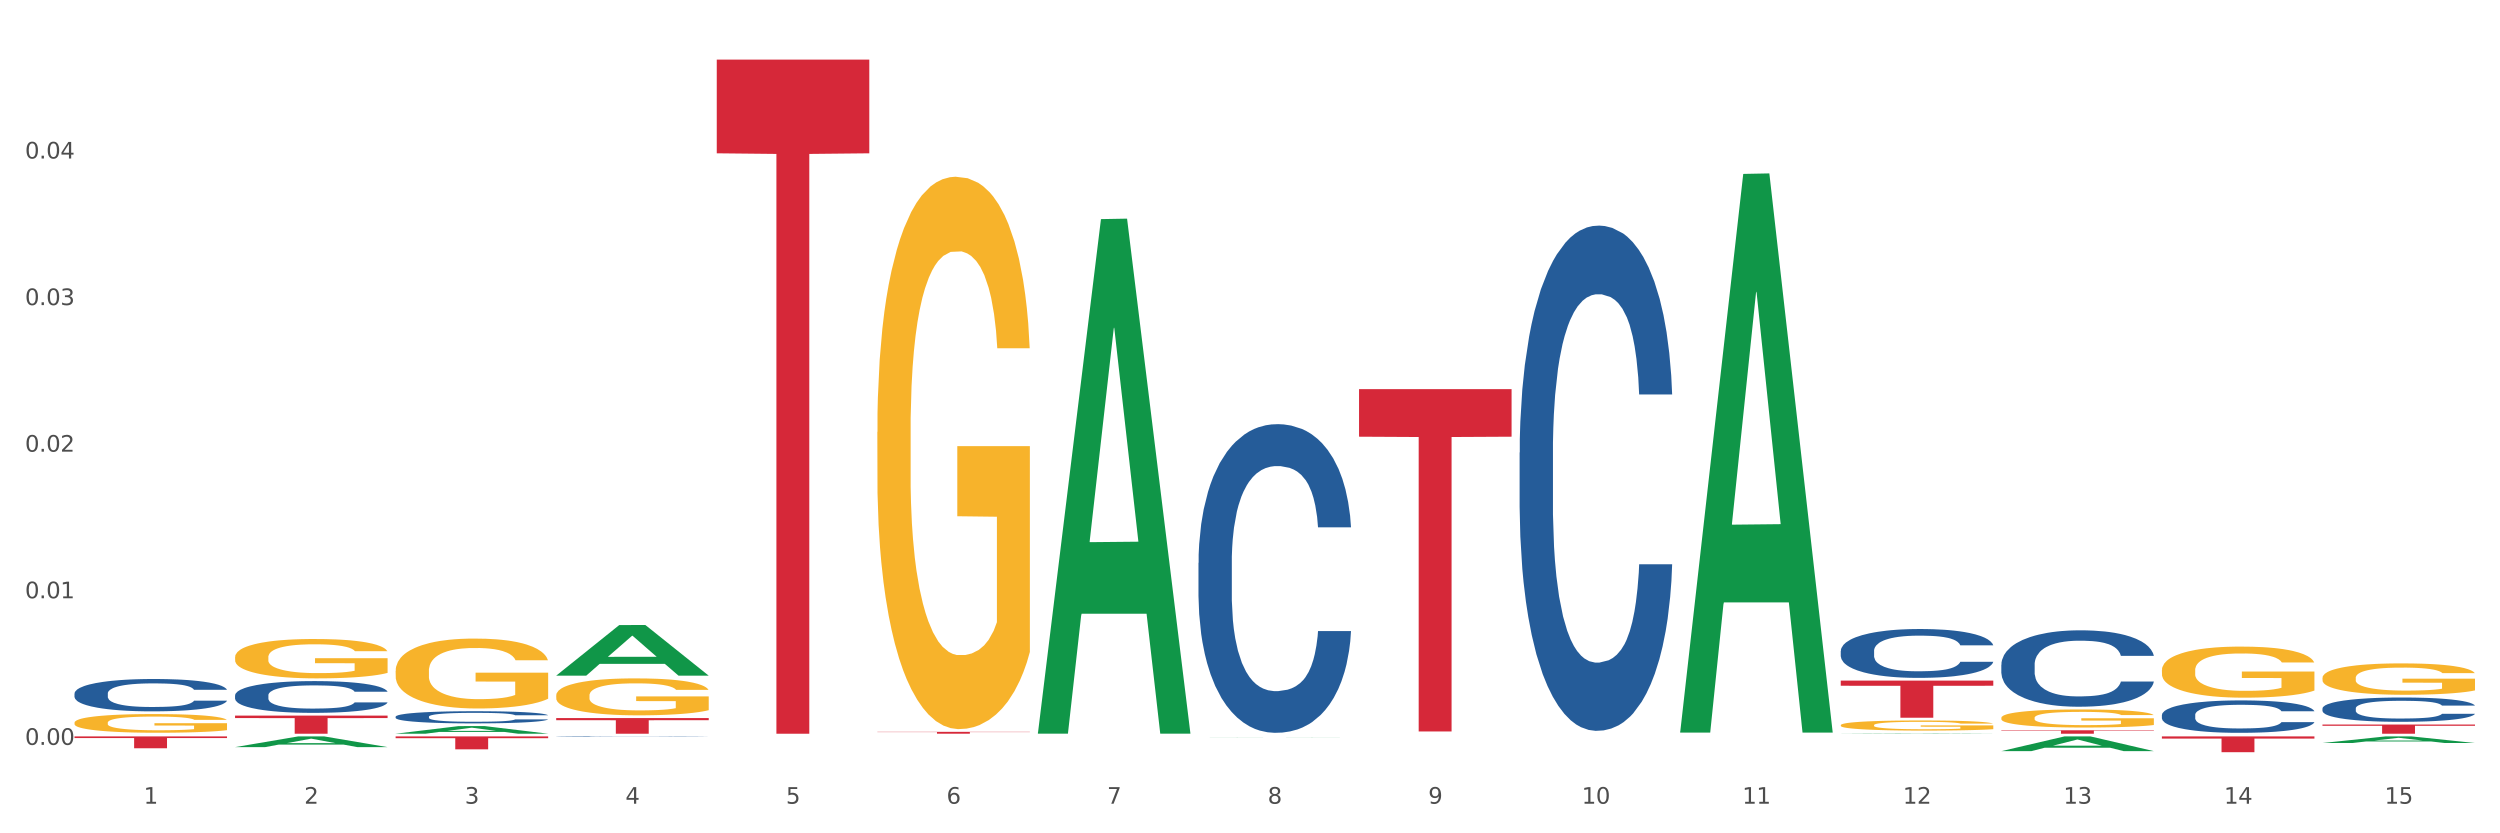 <?xml version="1.0" encoding="utf-8" standalone="no"?>
<!DOCTYPE svg PUBLIC "-//W3C//DTD SVG 1.1//EN"
  "http://www.w3.org/Graphics/SVG/1.1/DTD/svg11.dtd">
<svg xmlns:xlink="http://www.w3.org/1999/xlink" width="1080pt" height="360pt" viewBox="0 0 1080 360" xmlns="http://www.w3.org/2000/svg" version="1.1">
 <rect x="0" y="0" width="1080" height="360" fill="#333333" stroke="none"/>
 <defs>
  <style type="text/css">*{stroke-linejoin: round; stroke-linecap: butt}</style>
 </defs>
 <g id="figure_1">
  <g id="patch_1">
   <path d="M 0 360 
L 1080 360 
L 1080 0 
L 0 0 
z
" style="fill: #ffffff; stroke: #ffffff; stroke-linejoin: miter"/>
  </g>
  <g id="axes_1">
   <g id="matplotlib.axis_1">
    <g id="xtick_1">
     <g id="text_1">
      <!-- 1 -->
      <g style="fill: #4d4d4d" transform="translate(62.07 347.204) scale(0.096 -0.096)">
       <defs>
        <path id="DejaVuSans-31" d="M 794 531 
L 1825 531 
L 1825 4091 
L 703 3866 
L 703 4441 
L 1819 4666 
L 2450 4666 
L 2450 531 
L 3481 531 
L 3481 0 
L 794 0 
L 794 531 
z
" transform="scale(0.016)"/>
       </defs>
       <use xlink:href="#DejaVuSans-31"/>
      </g>
     </g>
    </g>
    <g id="xtick_2">
     <g id="text_2">
      <!-- 2 -->
      <g style="fill: #4d4d4d" transform="translate(131.436 347.204) scale(0.096 -0.096)">
       <defs>
        <path id="DejaVuSans-32" d="M 1228 531 
L 3431 531 
L 3431 0 
L 469 0 
L 469 531 
Q 828 903 1448 1529 
Q 2069 2156 2228 2338 
Q 2531 2678 2651 2914 
Q 2772 3150 2772 3378 
Q 2772 3750 2511 3984 
Q 2250 4219 1831 4219 
Q 1534 4219 1204 4116 
Q 875 4013 500 3803 
L 500 4441 
Q 881 4594 1212 4672 
Q 1544 4750 1819 4750 
Q 2544 4750 2975 4387 
Q 3406 4025 3406 3419 
Q 3406 3131 3298 2873 
Q 3191 2616 2906 2266 
Q 2828 2175 2409 1742 
Q 1991 1309 1228 531 
z
" transform="scale(0.016)"/>
       </defs>
       <use xlink:href="#DejaVuSans-32"/>
      </g>
     </g>
    </g>
    <g id="xtick_3">
     <g id="text_3">
      <!-- 3 -->
      <g style="fill: #4d4d4d" transform="translate(200.802 347.204) scale(0.096 -0.096)">
       <defs>
        <path id="DejaVuSans-33" d="M 2597 2516 
Q 3050 2419 3304 2112 
Q 3559 1806 3559 1356 
Q 3559 666 3084 287 
Q 2609 -91 1734 -91 
Q 1441 -91 1130 -33 
Q 819 25 488 141 
L 488 750 
Q 750 597 1062 519 
Q 1375 441 1716 441 
Q 2309 441 2620 675 
Q 2931 909 2931 1356 
Q 2931 1769 2642 2001 
Q 2353 2234 1838 2234 
L 1294 2234 
L 1294 2753 
L 1863 2753 
Q 2328 2753 2575 2939 
Q 2822 3125 2822 3475 
Q 2822 3834 2567 4026 
Q 2313 4219 1838 4219 
Q 1578 4219 1281 4162 
Q 984 4106 628 3988 
L 628 4550 
Q 988 4650 1302 4700 
Q 1616 4750 1894 4750 
Q 2613 4750 3031 4423 
Q 3450 4097 3450 3541 
Q 3450 3153 3228 2886 
Q 3006 2619 2597 2516 
z
" transform="scale(0.016)"/>
       </defs>
       <use xlink:href="#DejaVuSans-33"/>
      </g>
     </g>
    </g>
    <g id="xtick_4">
     <g id="text_4">
      <!-- 4 -->
      <g style="fill: #4d4d4d" transform="translate(270.169 347.204) scale(0.096 -0.096)">
       <defs>
        <path id="DejaVuSans-34" d="M 2419 4116 
L 825 1625 
L 2419 1625 
L 2419 4116 
z
M 2253 4666 
L 3047 4666 
L 3047 1625 
L 3713 1625 
L 3713 1100 
L 3047 1100 
L 3047 0 
L 2419 0 
L 2419 1100 
L 313 1100 
L 313 1709 
L 2253 4666 
z
" transform="scale(0.016)"/>
       </defs>
       <use xlink:href="#DejaVuSans-34"/>
      </g>
     </g>
    </g>
    <g id="xtick_5">
     <g id="text_5">
      <!-- 5 -->
      <g style="fill: #4d4d4d" transform="translate(339.535 347.204) scale(0.096 -0.096)">
       <defs>
        <path id="DejaVuSans-35" d="M 691 4666 
L 3169 4666 
L 3169 4134 
L 1269 4134 
L 1269 2991 
Q 1406 3038 1543 3061 
Q 1681 3084 1819 3084 
Q 2600 3084 3056 2656 
Q 3513 2228 3513 1497 
Q 3513 744 3044 326 
Q 2575 -91 1722 -91 
Q 1428 -91 1123 -41 
Q 819 9 494 109 
L 494 744 
Q 775 591 1075 516 
Q 1375 441 1709 441 
Q 2250 441 2565 725 
Q 2881 1009 2881 1497 
Q 2881 1984 2565 2268 
Q 2250 2553 1709 2553 
Q 1456 2553 1204 2497 
Q 953 2441 691 2322 
L 691 4666 
z
" transform="scale(0.016)"/>
       </defs>
       <use xlink:href="#DejaVuSans-35"/>
      </g>
     </g>
    </g>
    <g id="xtick_6">
     <g id="text_6">
      <!-- 6 -->
      <g style="fill: #4d4d4d" transform="translate(408.901 347.204) scale(0.096 -0.096)">
       <defs>
        <path id="DejaVuSans-36" d="M 2113 2584 
Q 1688 2584 1439 2293 
Q 1191 2003 1191 1497 
Q 1191 994 1439 701 
Q 1688 409 2113 409 
Q 2538 409 2786 701 
Q 3034 994 3034 1497 
Q 3034 2003 2786 2293 
Q 2538 2584 2113 2584 
z
M 3366 4563 
L 3366 3988 
Q 3128 4100 2886 4159 
Q 2644 4219 2406 4219 
Q 1781 4219 1451 3797 
Q 1122 3375 1075 2522 
Q 1259 2794 1537 2939 
Q 1816 3084 2150 3084 
Q 2853 3084 3261 2657 
Q 3669 2231 3669 1497 
Q 3669 778 3244 343 
Q 2819 -91 2113 -91 
Q 1303 -91 875 529 
Q 447 1150 447 2328 
Q 447 3434 972 4092 
Q 1497 4750 2381 4750 
Q 2619 4750 2861 4703 
Q 3103 4656 3366 4563 
z
" transform="scale(0.016)"/>
       </defs>
       <use xlink:href="#DejaVuSans-36"/>
      </g>
     </g>
    </g>
    <g id="xtick_7">
     <g id="text_7">
      <!-- 7 -->
      <g style="fill: #4d4d4d" transform="translate(478.267 347.204) scale(0.096 -0.096)">
       <defs>
        <path id="DejaVuSans-37" d="M 525 4666 
L 3525 4666 
L 3525 4397 
L 1831 0 
L 1172 0 
L 2766 4134 
L 525 4134 
L 525 4666 
z
" transform="scale(0.016)"/>
       </defs>
       <use xlink:href="#DejaVuSans-37"/>
      </g>
     </g>
    </g>
    <g id="xtick_8">
     <g id="text_8">
      <!-- 8 -->
      <g style="fill: #4d4d4d" transform="translate(547.634 347.204) scale(0.096 -0.096)">
       <defs>
        <path id="DejaVuSans-38" d="M 2034 2216 
Q 1584 2216 1326 1975 
Q 1069 1734 1069 1313 
Q 1069 891 1326 650 
Q 1584 409 2034 409 
Q 2484 409 2743 651 
Q 3003 894 3003 1313 
Q 3003 1734 2745 1975 
Q 2488 2216 2034 2216 
z
M 1403 2484 
Q 997 2584 770 2862 
Q 544 3141 544 3541 
Q 544 4100 942 4425 
Q 1341 4750 2034 4750 
Q 2731 4750 3128 4425 
Q 3525 4100 3525 3541 
Q 3525 3141 3298 2862 
Q 3072 2584 2669 2484 
Q 3125 2378 3379 2068 
Q 3634 1759 3634 1313 
Q 3634 634 3220 271 
Q 2806 -91 2034 -91 
Q 1263 -91 848 271 
Q 434 634 434 1313 
Q 434 1759 690 2068 
Q 947 2378 1403 2484 
z
M 1172 3481 
Q 1172 3119 1398 2916 
Q 1625 2713 2034 2713 
Q 2441 2713 2670 2916 
Q 2900 3119 2900 3481 
Q 2900 3844 2670 4047 
Q 2441 4250 2034 4250 
Q 1625 4250 1398 4047 
Q 1172 3844 1172 3481 
z
" transform="scale(0.016)"/>
       </defs>
       <use xlink:href="#DejaVuSans-38"/>
      </g>
     </g>
    </g>
    <g id="xtick_9">
     <g id="text_9">
      <!-- 9 -->
      <g style="fill: #4d4d4d" transform="translate(617 347.204) scale(0.096 -0.096)">
       <defs>
        <path id="DejaVuSans-39" d="M 703 97 
L 703 672 
Q 941 559 1184 500 
Q 1428 441 1663 441 
Q 2288 441 2617 861 
Q 2947 1281 2994 2138 
Q 2813 1869 2534 1725 
Q 2256 1581 1919 1581 
Q 1219 1581 811 2004 
Q 403 2428 403 3163 
Q 403 3881 828 4315 
Q 1253 4750 1959 4750 
Q 2769 4750 3195 4129 
Q 3622 3509 3622 2328 
Q 3622 1225 3098 567 
Q 2575 -91 1691 -91 
Q 1453 -91 1209 -44 
Q 966 3 703 97 
z
M 1959 2075 
Q 2384 2075 2632 2365 
Q 2881 2656 2881 3163 
Q 2881 3666 2632 3958 
Q 2384 4250 1959 4250 
Q 1534 4250 1286 3958 
Q 1038 3666 1038 3163 
Q 1038 2656 1286 2365 
Q 1534 2075 1959 2075 
z
" transform="scale(0.016)"/>
       </defs>
       <use xlink:href="#DejaVuSans-39"/>
      </g>
     </g>
    </g>
    <g id="xtick_10">
     <g id="text_10">
      <!-- 10 -->
      <g style="fill: #4d4d4d" transform="translate(683.312 347.204) scale(0.096 -0.096)">
       <defs>
        <path id="DejaVuSans-30" d="M 2034 4250 
Q 1547 4250 1301 3770 
Q 1056 3291 1056 2328 
Q 1056 1369 1301 889 
Q 1547 409 2034 409 
Q 2525 409 2770 889 
Q 3016 1369 3016 2328 
Q 3016 3291 2770 3770 
Q 2525 4250 2034 4250 
z
M 2034 4750 
Q 2819 4750 3233 4129 
Q 3647 3509 3647 2328 
Q 3647 1150 3233 529 
Q 2819 -91 2034 -91 
Q 1250 -91 836 529 
Q 422 1150 422 2328 
Q 422 3509 836 4129 
Q 1250 4750 2034 4750 
z
" transform="scale(0.016)"/>
       </defs>
       <use xlink:href="#DejaVuSans-31"/>
       <use xlink:href="#DejaVuSans-30" transform="translate(63.623 0)"/>
      </g>
     </g>
    </g>
    <g id="xtick_11">
     <g id="text_11">
      <!-- 11 -->
      <g style="fill: #4d4d4d" transform="translate(752.678 347.204) scale(0.096 -0.096)">
       <use xlink:href="#DejaVuSans-31"/>
       <use xlink:href="#DejaVuSans-31" transform="translate(63.623 0)"/>
      </g>
     </g>
    </g>
    <g id="xtick_12">
     <g id="text_12">
      <!-- 12 -->
      <g style="fill: #4d4d4d" transform="translate(822.044 347.204) scale(0.096 -0.096)">
       <use xlink:href="#DejaVuSans-31"/>
       <use xlink:href="#DejaVuSans-32" transform="translate(63.623 0)"/>
      </g>
     </g>
    </g>
    <g id="xtick_13">
     <g id="text_13">
      <!-- 13 -->
      <g style="fill: #4d4d4d" transform="translate(891.411 347.204) scale(0.096 -0.096)">
       <use xlink:href="#DejaVuSans-31"/>
       <use xlink:href="#DejaVuSans-33" transform="translate(63.623 0)"/>
      </g>
     </g>
    </g>
    <g id="xtick_14">
     <g id="text_14">
      <!-- 14 -->
      <g style="fill: #4d4d4d" transform="translate(960.777 347.204) scale(0.096 -0.096)">
       <use xlink:href="#DejaVuSans-31"/>
       <use xlink:href="#DejaVuSans-34" transform="translate(63.623 0)"/>
      </g>
     </g>
    </g>
    <g id="xtick_15">
     <g id="text_15">
      <!-- 15 -->
      <g style="fill: #4d4d4d" transform="translate(1030.143 347.204) scale(0.096 -0.096)">
       <use xlink:href="#DejaVuSans-31"/>
       <use xlink:href="#DejaVuSans-35" transform="translate(63.623 0)"/>
      </g>
     </g>
    </g>
    <g id="xtick_16"/>
    <g id="xtick_17"/>
    <g id="xtick_18"/>
    <g id="xtick_19"/>
    <g id="xtick_20"/>
    <g id="xtick_21"/>
    <g id="xtick_22"/>
    <g id="xtick_23"/>
    <g id="xtick_24"/>
    <g id="xtick_25"/>
    <g id="xtick_26"/>
    <g id="xtick_27"/>
    <g id="xtick_28"/>
    <g id="xtick_29"/>
   </g>
   <g id="matplotlib.axis_2">
    <g id="ytick_1">
     <g id="text_16">
      <!-- 0.00 -->
      <g style="fill: #4d4d4d" transform="translate(10.8 321.777) scale(0.096 -0.096)">
       <defs>
        <path id="DejaVuSans-2e" d="M 684 794 
L 1344 794 
L 1344 0 
L 684 0 
L 684 794 
z
" transform="scale(0.016)"/>
       </defs>
       <use xlink:href="#DejaVuSans-30"/>
       <use xlink:href="#DejaVuSans-2e" transform="translate(63.623 0)"/>
       <use xlink:href="#DejaVuSans-30" transform="translate(95.41 0)"/>
       <use xlink:href="#DejaVuSans-30" transform="translate(159.033 0)"/>
      </g>
     </g>
    </g>
    <g id="ytick_2">
     <g id="text_17">
      <!-- 0.01 -->
      <g style="fill: #4d4d4d" transform="translate(10.8 258.453) scale(0.096 -0.096)">
       <use xlink:href="#DejaVuSans-30"/>
       <use xlink:href="#DejaVuSans-2e" transform="translate(63.623 0)"/>
       <use xlink:href="#DejaVuSans-30" transform="translate(95.41 0)"/>
       <use xlink:href="#DejaVuSans-31" transform="translate(159.033 0)"/>
      </g>
     </g>
    </g>
    <g id="ytick_3">
     <g id="text_18">
      <!-- 0.02 -->
      <g style="fill: #4d4d4d" transform="translate(10.8 195.129) scale(0.096 -0.096)">
       <use xlink:href="#DejaVuSans-30"/>
       <use xlink:href="#DejaVuSans-2e" transform="translate(63.623 0)"/>
       <use xlink:href="#DejaVuSans-30" transform="translate(95.41 0)"/>
       <use xlink:href="#DejaVuSans-32" transform="translate(159.033 0)"/>
      </g>
     </g>
    </g>
    <g id="ytick_4">
     <g id="text_19">
      <!-- 0.03 -->
      <g style="fill: #4d4d4d" transform="translate(10.8 131.804) scale(0.096 -0.096)">
       <use xlink:href="#DejaVuSans-30"/>
       <use xlink:href="#DejaVuSans-2e" transform="translate(63.623 0)"/>
       <use xlink:href="#DejaVuSans-30" transform="translate(95.41 0)"/>
       <use xlink:href="#DejaVuSans-33" transform="translate(159.033 0)"/>
      </g>
     </g>
    </g>
    <g id="ytick_5">
     <g id="text_20">
      <!-- 0.04 -->
      <g style="fill: #4d4d4d" transform="translate(10.8 68.48) scale(0.096 -0.096)">
       <use xlink:href="#DejaVuSans-30"/>
       <use xlink:href="#DejaVuSans-2e" transform="translate(63.623 0)"/>
       <use xlink:href="#DejaVuSans-30" transform="translate(95.41 0)"/>
       <use xlink:href="#DejaVuSans-34" transform="translate(159.033 0)"/>
      </g>
     </g>
    </g>
    <g id="ytick_6"/>
    <g id="ytick_7"/>
    <g id="ytick_8"/>
    <g id="ytick_9"/>
    <g id="ytick_10"/>
   </g>
   <g id="PolyCollection_1">
    <path d="M 101.541 322.752 
L 101.609 322.747 
L 128.784 318.135 
L 140.061 318.13 
L 167.439 322.76 
L 154.395 322.76 
L 148.485 321.682 
L 120.427 321.682 
L 120.224 321.7 
L 114.517 322.76 
L 101.541 322.76 
L 101.541 322.752 
L 123.96 321.039 
L 144.952 321.034 
L 134.558 319.117 
L 134.422 319.108 
L 134.286 319.121 
L 123.892 321.034 
L 123.96 321.039 
L 101.541 322.752 
z
" clip-path="url(#p696fc60f49)" style="fill: #109648"/>
    <path d="M 170.907 318.13 
L 236.805 318.13 
L 236.805 318.906 
L 210.883 318.911 
L 210.883 323.71 
L 196.673 323.71 
L 196.673 318.911 
L 170.907 318.906 
L 170.907 318.135 
L 170.907 318.13 
z
" clip-path="url(#p696fc60f49)" style="fill: #d62839"/>
    <path d="M 240.274 310.196 
L 306.172 310.196 
L 306.172 311.136 
L 280.25 311.142 
L 280.25 316.961 
L 266.039 316.961 
L 266.039 311.142 
L 240.274 311.136 
L 240.274 310.202 
L 240.274 310.196 
z
" clip-path="url(#p696fc60f49)" style="fill: #d62839"/>
    <path d="M 309.64 25.759 
L 375.538 25.759 
L 375.538 66.227 
L 349.616 66.5 
L 349.616 316.961 
L 335.406 316.961 
L 335.406 66.5 
L 309.64 66.227 
L 309.64 26.033 
L 309.64 25.759 
z
" clip-path="url(#p696fc60f49)" style="fill: #d62839"/>
    <path d="M 379.006 316.154 
L 444.904 316.154 
L 444.904 316.266 
L 418.982 316.267 
L 418.982 316.961 
L 404.772 316.961 
L 404.772 316.267 
L 379.006 316.266 
L 379.006 316.155 
L 379.006 316.154 
z
" clip-path="url(#p696fc60f49)" style="fill: #d62839"/>
    <path d="M 587.105 168.101 
L 653.003 168.101 
L 653.003 188.653 
L 627.081 188.792 
L 627.081 315.992 
L 612.871 315.992 
L 612.871 188.792 
L 587.105 188.653 
L 587.105 168.24 
L 587.105 168.101 
z
" clip-path="url(#p696fc60f49)" style="fill: #d62839"/>
    <path d="M 795.203 294.018 
L 861.101 294.018 
L 861.101 296.249 
L 835.179 296.264 
L 835.179 310.073 
L 820.969 310.073 
L 820.969 296.264 
L 795.203 296.249 
L 795.203 294.033 
L 795.203 294.018 
z
" clip-path="url(#p696fc60f49)" style="fill: #d62839"/>
    <path d="M 864.57 315.466 
L 930.468 315.466 
L 930.468 315.673 
L 904.546 315.675 
L 904.546 316.961 
L 890.335 316.961 
L 890.335 315.675 
L 864.57 315.673 
L 864.57 315.467 
L 864.57 315.466 
z
" clip-path="url(#p696fc60f49)" style="fill: #d62839"/>
    <path d="M 933.936 318.13 
L 999.834 318.13 
L 999.834 319.078 
L 973.912 319.084 
L 973.912 324.95 
L 959.702 324.95 
L 959.702 319.084 
L 933.936 319.078 
L 933.936 318.137 
L 933.936 318.13 
z
" clip-path="url(#p696fc60f49)" style="fill: #d62839"/>
    <path d="M 1003.302 312.992 
L 1069.2 312.992 
L 1069.2 313.544 
L 1043.278 313.547 
L 1043.278 316.961 
L 1029.068 316.961 
L 1029.068 313.547 
L 1003.302 313.544 
L 1003.302 312.996 
L 1003.302 312.992 
z
" clip-path="url(#p696fc60f49)" style="fill: #d62839"/>
    <path d="M 101.541 309.128 
L 167.439 309.128 
L 167.439 310.216 
L 141.517 310.224 
L 141.517 316.961 
L 127.307 316.961 
L 127.307 310.224 
L 101.541 310.216 
L 101.541 309.135 
L 101.541 309.128 
z
" clip-path="url(#p696fc60f49)" style="fill: #d62839"/>
    <path d="M 32.175 318.13 
L 98.073 318.13 
L 98.073 318.842 
L 72.151 318.847 
L 72.151 323.253 
L 57.941 323.253 
L 57.941 318.847 
L 32.175 318.842 
L 32.175 318.135 
L 32.175 318.13 
z
" clip-path="url(#p696fc60f49)" style="fill: #d62839"/>
    <path d="M 101.541 300.398 
L 101.619 300.386 
L 101.619 300.035 
L 101.853 299.558 
L 102.71 298.681 
L 103.8 298.016 
L 105.67 297.239 
L 106.682 296.913 
L 108.006 296.549 
L 110.733 295.96 
L 113.848 295.458 
L 116.029 295.183 
L 117.665 295.007 
L 121.326 294.694 
L 123.429 294.556 
L 125.61 294.443 
L 127.48 294.368 
L 130.595 294.28 
L 133.088 294.242 
L 135.97 294.23 
L 138.385 294.242 
L 141.578 294.293 
L 146.252 294.443 
L 148.044 294.531 
L 150.458 294.681 
L 152.951 294.882 
L 154.976 295.082 
L 157.313 295.371 
L 159.728 295.747 
L 162.064 296.223 
L 163.7 296.662 
L 165.024 297.126 
L 166.193 297.69 
L 167.05 298.304 
L 167.439 298.819 
L 153.185 298.819 
L 152.795 298.355 
L 152.016 297.853 
L 151.237 297.515 
L 150.38 297.239 
L 149.056 296.925 
L 147.888 296.725 
L 145.941 296.487 
L 144.149 296.336 
L 142.669 296.248 
L 140.877 296.173 
L 137.061 296.098 
L 134.334 296.098 
L 132.621 296.123 
L 130.518 296.186 
L 128.726 296.273 
L 126.623 296.424 
L 124.987 296.587 
L 123.351 296.8 
L 122.417 296.95 
L 121.015 297.226 
L 120.08 297.452 
L 118.834 297.841 
L 118.133 298.116 
L 116.886 298.831 
L 116.341 299.358 
L 116.107 299.721 
L 115.952 300.122 
L 115.952 302.078 
L 116.419 302.956 
L 116.808 303.332 
L 117.431 303.758 
L 118.6 304.31 
L 120.314 304.849 
L 122.105 305.238 
L 123.585 305.476 
L 124.987 305.651 
L 126.389 305.789 
L 128.103 305.915 
L 129.505 305.99 
L 131.608 306.065 
L 134.101 306.103 
L 136.048 306.103 
L 140.021 306.04 
L 141.812 305.977 
L 143.526 305.89 
L 145.395 305.752 
L 146.875 305.601 
L 147.732 305.488 
L 149.134 305.25 
L 150.225 304.999 
L 151.159 304.711 
L 151.783 304.46 
L 152.484 304.084 
L 153.029 303.658 
L 153.185 303.432 
L 167.439 303.432 
L 167.128 303.884 
L 166.582 304.322 
L 165.492 304.912 
L 164.635 305.25 
L 163.311 305.664 
L 161.909 306.015 
L 159.961 306.404 
L 158.17 306.692 
L 156.3 306.943 
L 154.275 307.168 
L 150.614 307.482 
L 149.29 307.57 
L 146.486 307.72 
L 144.305 307.808 
L 141.111 307.896 
L 137.84 307.946 
L 134.412 307.958 
L 131.374 307.933 
L 128.025 307.858 
L 125.922 307.783 
L 123.585 307.67 
L 120.859 307.494 
L 118.288 307.281 
L 115.874 307.031 
L 113.615 306.742 
L 111.512 306.416 
L 108.785 305.877 
L 106.76 305.351 
L 105.28 304.862 
L 104.267 304.448 
L 103.255 303.921 
L 102.71 303.558 
L 101.853 302.68 
L 101.541 301.865 
L 101.541 300.398 
z
" clip-path="url(#p696fc60f49)" style="fill: #255c99"/>
    <path d="M 32.175 299.608 
L 32.253 299.595 
L 32.253 299.238 
L 32.487 298.753 
L 33.343 297.859 
L 34.434 297.182 
L 36.303 296.391 
L 37.316 296.059 
L 38.64 295.689 
L 41.366 295.089 
L 44.482 294.578 
L 46.663 294.297 
L 48.299 294.119 
L 51.96 293.8 
L 54.063 293.659 
L 56.244 293.544 
L 58.114 293.468 
L 61.229 293.378 
L 63.722 293.34 
L 66.604 293.327 
L 69.019 293.34 
L 72.212 293.391 
L 76.886 293.544 
L 78.677 293.634 
L 81.092 293.787 
L 83.585 293.991 
L 85.61 294.195 
L 87.947 294.489 
L 90.361 294.872 
L 92.698 295.357 
L 94.334 295.804 
L 95.658 296.276 
L 96.827 296.851 
L 97.683 297.476 
L 98.073 297.999 
L 83.818 297.999 
L 83.429 297.527 
L 82.65 297.016 
L 81.871 296.672 
L 81.014 296.391 
L 79.69 296.072 
L 78.522 295.868 
L 76.574 295.625 
L 74.783 295.472 
L 73.303 295.383 
L 71.511 295.306 
L 67.694 295.229 
L 64.968 295.229 
L 63.255 295.255 
L 61.151 295.319 
L 59.36 295.408 
L 57.257 295.561 
L 55.621 295.727 
L 53.985 295.944 
L 53.05 296.097 
L 51.648 296.378 
L 50.714 296.608 
L 49.467 297.004 
L 48.766 297.285 
L 47.52 298.012 
L 46.975 298.548 
L 46.741 298.918 
L 46.585 299.327 
L 46.585 301.318 
L 47.053 302.212 
L 47.442 302.595 
L 48.065 303.029 
L 49.234 303.591 
L 50.947 304.139 
L 52.739 304.535 
L 54.219 304.778 
L 55.621 304.956 
L 57.023 305.097 
L 58.737 305.224 
L 60.139 305.301 
L 62.242 305.378 
L 64.734 305.416 
L 66.682 305.416 
L 70.654 305.352 
L 72.446 305.288 
L 74.16 305.199 
L 76.029 305.059 
L 77.509 304.905 
L 78.366 304.79 
L 79.768 304.548 
L 80.858 304.293 
L 81.793 303.999 
L 82.416 303.744 
L 83.117 303.361 
L 83.663 302.927 
L 83.818 302.697 
L 98.073 302.697 
L 97.761 303.157 
L 97.216 303.603 
L 96.126 304.203 
L 95.269 304.548 
L 93.945 304.969 
L 92.542 305.327 
L 90.595 305.722 
L 88.804 306.016 
L 86.934 306.271 
L 84.909 306.501 
L 81.248 306.82 
L 79.924 306.909 
L 77.12 307.063 
L 74.939 307.152 
L 71.745 307.241 
L 68.473 307.292 
L 65.046 307.305 
L 62.008 307.28 
L 58.659 307.203 
L 56.556 307.126 
L 54.219 307.012 
L 51.493 306.833 
L 48.922 306.616 
L 46.507 306.361 
L 44.248 306.067 
L 42.145 305.735 
L 39.419 305.186 
L 37.394 304.65 
L 35.914 304.152 
L 34.901 303.731 
L 33.889 303.195 
L 33.343 302.825 
L 32.487 301.931 
L 32.175 301.101 
L 32.175 299.608 
z
" clip-path="url(#p696fc60f49)" style="fill: #255c99"/>
    <path d="M 1003.302 292.851 
L 1003.38 292.838 
L 1003.38 292.392 
L 1003.535 292.008 
L 1004.314 291.079 
L 1005.481 290.31 
L 1006.336 289.901 
L 1007.192 289.567 
L 1008.204 289.232 
L 1009.448 288.885 
L 1011.705 288.377 
L 1013.105 288.117 
L 1014.817 287.844 
L 1017.929 287.448 
L 1020.185 287.224 
L 1022.519 287.039 
L 1026.331 286.816 
L 1028.821 286.716 
L 1031.466 286.642 
L 1034.656 286.592 
L 1037.068 286.58 
L 1042.358 286.617 
L 1046.871 286.729 
L 1049.049 286.816 
L 1051.85 286.964 
L 1053.328 287.063 
L 1055.74 287.262 
L 1058.23 287.522 
L 1059.942 287.745 
L 1062.509 288.166 
L 1064.454 288.588 
L 1066.244 289.108 
L 1067.177 289.468 
L 1067.877 289.802 
L 1068.5 290.186 
L 1069.122 290.794 
L 1055.118 290.794 
L 1054.573 290.36 
L 1053.717 289.951 
L 1052.473 289.554 
L 1051.383 289.306 
L 1049.516 288.997 
L 1047.805 288.798 
L 1046.015 288.65 
L 1043.837 288.526 
L 1042.125 288.464 
L 1039.713 288.414 
L 1034.967 288.427 
L 1031.777 288.526 
L 1029.599 288.65 
L 1028.199 288.761 
L 1026.954 288.885 
L 1025.553 289.059 
L 1023.919 289.319 
L 1022.752 289.554 
L 1021.585 289.852 
L 1020.652 290.149 
L 1019.796 290.496 
L 1019.096 290.868 
L 1018.551 291.252 
L 1018.084 291.723 
L 1017.695 292.504 
L 1017.695 294.202 
L 1017.851 294.586 
L 1018.24 295.094 
L 1018.707 295.478 
L 1019.485 295.937 
L 1020.185 296.246 
L 1021.508 296.693 
L 1022.986 297.064 
L 1024.153 297.3 
L 1025.32 297.498 
L 1027.343 297.771 
L 1029.599 297.994 
L 1031.544 298.13 
L 1034.189 298.254 
L 1035.979 298.304 
L 1037.535 298.328 
L 1041.347 298.328 
L 1044.07 298.291 
L 1047.104 298.204 
L 1049.438 298.093 
L 1051.383 297.957 
L 1053.562 297.733 
L 1054.962 297.523 
L 1054.962 294.933 
L 1037.846 294.92 
L 1037.846 293.198 
L 1069.2 293.198 
L 1069.2 298.254 
L 1067.877 298.514 
L 1066.399 298.75 
L 1064.843 298.96 
L 1062.509 299.221 
L 1059.708 299.468 
L 1057.219 299.642 
L 1054.573 299.791 
L 1051.461 299.927 
L 1047.416 300.051 
L 1044.926 300.101 
L 1041.814 300.138 
L 1038.157 300.15 
L 1034.967 300.125 
L 1031.855 300.063 
L 1028.588 299.952 
L 1025.398 299.791 
L 1022.986 299.63 
L 1020.574 299.431 
L 1018.007 299.171 
L 1015.984 298.923 
L 1014.428 298.7 
L 1012.716 298.415 
L 1010.849 298.043 
L 1009.448 297.709 
L 1008.204 297.362 
L 1006.881 296.916 
L 1005.947 296.531 
L 1005.014 296.048 
L 1004.469 295.689 
L 1003.847 295.131 
L 1003.38 294.35 
L 1003.302 292.851 
z
" clip-path="url(#p696fc60f49)" style="fill: #f7b32b"/>
    <path d="M 933.936 289.528 
L 934.014 289.508 
L 934.014 288.782 
L 934.169 288.157 
L 934.947 286.645 
L 936.114 285.395 
L 936.97 284.73 
L 937.826 284.186 
L 938.837 283.641 
L 940.082 283.077 
L 942.338 282.25 
L 943.739 281.827 
L 945.45 281.383 
L 948.563 280.738 
L 950.819 280.375 
L 953.153 280.073 
L 956.965 279.71 
L 959.455 279.548 
L 962.1 279.427 
L 965.29 279.347 
L 967.702 279.327 
L 972.992 279.387 
L 977.505 279.569 
L 979.683 279.71 
L 982.484 279.952 
L 983.962 280.113 
L 986.374 280.436 
L 988.864 280.859 
L 990.575 281.222 
L 993.143 281.907 
L 995.088 282.593 
L 996.877 283.44 
L 997.811 284.024 
L 998.511 284.569 
L 999.134 285.194 
L 999.756 286.181 
L 985.752 286.181 
L 985.207 285.476 
L 984.351 284.811 
L 983.106 284.165 
L 982.017 283.762 
L 980.15 283.258 
L 978.438 282.936 
L 976.649 282.694 
L 974.47 282.492 
L 972.759 282.391 
L 970.347 282.311 
L 965.601 282.331 
L 962.411 282.492 
L 960.233 282.694 
L 958.832 282.875 
L 957.588 283.077 
L 956.187 283.359 
L 954.553 283.782 
L 953.386 284.165 
L 952.219 284.649 
L 951.286 285.133 
L 950.43 285.698 
L 949.73 286.302 
L 949.185 286.927 
L 948.718 287.694 
L 948.329 288.964 
L 948.329 291.726 
L 948.485 292.351 
L 948.874 293.177 
L 949.341 293.802 
L 950.119 294.548 
L 950.819 295.052 
L 952.141 295.778 
L 953.62 296.383 
L 954.787 296.766 
L 955.954 297.089 
L 957.977 297.532 
L 960.233 297.895 
L 962.178 298.117 
L 964.823 298.319 
L 966.613 298.399 
L 968.169 298.44 
L 971.981 298.44 
L 974.704 298.379 
L 977.738 298.238 
L 980.072 298.056 
L 982.017 297.835 
L 984.196 297.472 
L 985.596 297.129 
L 985.596 292.915 
L 968.48 292.895 
L 968.48 290.093 
L 999.834 290.093 
L 999.834 298.319 
L 998.511 298.742 
L 997.033 299.125 
L 995.477 299.468 
L 993.143 299.891 
L 990.342 300.294 
L 987.852 300.577 
L 985.207 300.819 
L 982.095 301.04 
L 978.049 301.242 
L 975.56 301.323 
L 972.448 301.383 
L 968.791 301.403 
L 965.601 301.363 
L 962.489 301.262 
L 959.221 301.081 
L 956.032 300.819 
L 953.62 300.556 
L 951.208 300.234 
L 948.64 299.81 
L 946.618 299.407 
L 945.061 299.044 
L 943.35 298.581 
L 941.483 297.976 
L 940.082 297.431 
L 938.837 296.867 
L 937.515 296.141 
L 936.581 295.516 
L 935.648 294.73 
L 935.103 294.145 
L 934.48 293.238 
L 934.014 291.968 
L 933.936 289.528 
z
" clip-path="url(#p696fc60f49)" style="fill: #f7b32b"/>
    <path d="M 32.175 312.208 
L 32.253 312.2 
L 32.253 311.935 
L 32.408 311.706 
L 33.186 311.153 
L 34.353 310.695 
L 35.209 310.452 
L 36.065 310.253 
L 37.076 310.053 
L 38.321 309.847 
L 40.578 309.544 
L 41.978 309.389 
L 43.69 309.227 
L 46.802 308.991 
L 49.058 308.858 
L 51.392 308.748 
L 55.204 308.615 
L 57.694 308.556 
L 60.339 308.512 
L 63.529 308.482 
L 65.941 308.475 
L 71.231 308.497 
L 75.744 308.563 
L 77.922 308.615 
L 80.723 308.703 
L 82.201 308.762 
L 84.613 308.88 
L 87.103 309.035 
L 88.815 309.168 
L 91.382 309.419 
L 93.327 309.67 
L 95.116 309.98 
L 96.05 310.194 
L 96.75 310.393 
L 97.373 310.621 
L 97.995 310.983 
L 83.991 310.983 
L 83.446 310.725 
L 82.59 310.481 
L 81.346 310.245 
L 80.256 310.098 
L 78.389 309.913 
L 76.677 309.795 
L 74.888 309.707 
L 72.71 309.633 
L 70.998 309.596 
L 68.586 309.566 
L 63.84 309.574 
L 60.65 309.633 
L 58.472 309.707 
L 57.071 309.773 
L 55.827 309.847 
L 54.426 309.95 
L 52.792 310.105 
L 51.625 310.245 
L 50.458 310.422 
L 49.525 310.599 
L 48.669 310.806 
L 47.969 311.027 
L 47.424 311.256 
L 46.957 311.536 
L 46.568 312.001 
L 46.568 313.012 
L 46.724 313.24 
L 47.113 313.543 
L 47.58 313.771 
L 48.358 314.044 
L 49.058 314.229 
L 50.381 314.494 
L 51.859 314.716 
L 53.026 314.856 
L 54.193 314.974 
L 56.216 315.136 
L 58.472 315.269 
L 60.417 315.35 
L 63.062 315.424 
L 64.852 315.453 
L 66.408 315.468 
L 70.22 315.468 
L 72.943 315.446 
L 75.977 315.394 
L 78.311 315.328 
L 80.256 315.247 
L 82.435 315.114 
L 83.835 314.989 
L 83.835 313.447 
L 66.719 313.44 
L 66.719 312.414 
L 98.073 312.414 
L 98.073 315.424 
L 96.75 315.579 
L 95.272 315.719 
L 93.716 315.844 
L 91.382 315.999 
L 88.581 316.147 
L 86.091 316.25 
L 83.446 316.339 
L 80.334 316.42 
L 76.288 316.494 
L 73.799 316.523 
L 70.687 316.545 
L 67.03 316.553 
L 63.84 316.538 
L 60.728 316.501 
L 57.461 316.435 
L 54.271 316.339 
L 51.859 316.243 
L 49.447 316.125 
L 46.879 315.97 
L 44.857 315.822 
L 43.301 315.69 
L 41.589 315.52 
L 39.722 315.299 
L 38.321 315.099 
L 37.076 314.893 
L 35.754 314.627 
L 34.82 314.399 
L 33.887 314.111 
L 33.342 313.897 
L 32.72 313.565 
L 32.253 313.1 
L 32.175 312.208 
z
" clip-path="url(#p696fc60f49)" style="fill: #f7b32b"/>
    <path d="M 101.541 283.91 
L 101.619 283.895 
L 101.619 283.336 
L 101.775 282.854 
L 102.553 281.689 
L 103.72 280.726 
L 104.575 280.213 
L 105.431 279.794 
L 106.443 279.374 
L 107.688 278.939 
L 109.944 278.302 
L 111.344 277.976 
L 113.056 277.634 
L 116.168 277.137 
L 118.424 276.858 
L 120.758 276.625 
L 124.57 276.345 
L 127.06 276.221 
L 129.705 276.127 
L 132.895 276.065 
L 135.307 276.05 
L 140.598 276.096 
L 145.11 276.236 
L 147.289 276.345 
L 150.089 276.531 
L 151.568 276.656 
L 153.979 276.904 
L 156.469 277.23 
L 158.181 277.51 
L 160.748 278.038 
L 162.693 278.566 
L 164.483 279.219 
L 165.416 279.669 
L 166.117 280.089 
L 166.739 280.57 
L 167.361 281.332 
L 153.357 281.332 
L 152.812 280.788 
L 151.957 280.275 
L 150.712 279.778 
L 149.623 279.467 
L 147.755 279.079 
L 146.044 278.83 
L 144.254 278.644 
L 142.076 278.489 
L 140.364 278.411 
L 137.952 278.349 
L 133.206 278.364 
L 130.017 278.489 
L 127.838 278.644 
L 126.438 278.784 
L 125.193 278.939 
L 123.792 279.157 
L 122.159 279.483 
L 120.992 279.778 
L 119.825 280.151 
L 118.891 280.524 
L 118.035 280.959 
L 117.335 281.425 
L 116.79 281.906 
L 116.324 282.497 
L 115.935 283.475 
L 115.935 285.604 
L 116.09 286.085 
L 116.479 286.722 
L 116.946 287.204 
L 117.724 287.779 
L 118.424 288.167 
L 119.747 288.726 
L 121.225 289.192 
L 122.392 289.487 
L 123.559 289.736 
L 125.582 290.078 
L 127.838 290.357 
L 129.783 290.528 
L 132.428 290.684 
L 134.218 290.746 
L 135.774 290.777 
L 139.586 290.777 
L 142.309 290.73 
L 145.343 290.621 
L 147.678 290.482 
L 149.623 290.311 
L 151.801 290.031 
L 153.201 289.767 
L 153.201 286.52 
L 136.085 286.505 
L 136.085 284.345 
L 167.439 284.345 
L 167.439 290.684 
L 166.117 291.01 
L 164.638 291.305 
L 163.082 291.569 
L 160.748 291.895 
L 157.947 292.206 
L 155.458 292.423 
L 152.812 292.61 
L 149.7 292.781 
L 145.655 292.936 
L 143.165 292.998 
L 140.053 293.045 
L 136.396 293.06 
L 133.206 293.029 
L 130.094 292.952 
L 126.827 292.812 
L 123.637 292.61 
L 121.225 292.408 
L 118.813 292.159 
L 116.246 291.833 
L 114.223 291.522 
L 112.667 291.243 
L 110.955 290.885 
L 109.088 290.419 
L 107.688 290 
L 106.443 289.565 
L 105.12 289.006 
L 104.186 288.524 
L 103.253 287.918 
L 102.708 287.468 
L 102.086 286.769 
L 101.619 285.79 
L 101.541 283.91 
z
" clip-path="url(#p696fc60f49)" style="fill: #f7b32b"/>
    <path d="M 170.907 289.823 
L 170.985 289.795 
L 170.985 288.802 
L 171.141 287.947 
L 171.919 285.877 
L 173.086 284.167 
L 173.942 283.257 
L 174.798 282.512 
L 175.809 281.767 
L 177.054 280.994 
L 179.31 279.863 
L 180.71 279.284 
L 182.422 278.677 
L 185.534 277.794 
L 187.79 277.297 
L 190.124 276.884 
L 193.937 276.387 
L 196.426 276.166 
L 199.072 276.001 
L 202.261 275.89 
L 204.673 275.863 
L 209.964 275.946 
L 214.476 276.194 
L 216.655 276.387 
L 219.456 276.718 
L 220.934 276.939 
L 223.346 277.38 
L 225.835 277.96 
L 227.547 278.456 
L 230.114 279.394 
L 232.059 280.332 
L 233.849 281.491 
L 234.783 282.291 
L 235.483 283.036 
L 236.105 283.891 
L 236.728 285.243 
L 222.723 285.243 
L 222.179 284.277 
L 221.323 283.367 
L 220.078 282.484 
L 218.989 281.932 
L 217.122 281.243 
L 215.41 280.801 
L 213.62 280.47 
L 211.442 280.194 
L 209.73 280.056 
L 207.319 279.946 
L 202.573 279.974 
L 199.383 280.194 
L 197.204 280.47 
L 195.804 280.718 
L 194.559 280.994 
L 193.159 281.381 
L 191.525 281.96 
L 190.358 282.484 
L 189.191 283.146 
L 188.257 283.808 
L 187.401 284.581 
L 186.701 285.408 
L 186.157 286.264 
L 185.69 287.312 
L 185.301 289.05 
L 185.301 292.83 
L 185.456 293.685 
L 185.845 294.816 
L 186.312 295.671 
L 187.09 296.692 
L 187.79 297.382 
L 189.113 298.375 
L 190.591 299.203 
L 191.758 299.727 
L 192.925 300.168 
L 194.948 300.775 
L 197.204 301.272 
L 199.149 301.575 
L 201.795 301.851 
L 203.584 301.961 
L 205.14 302.017 
L 208.952 302.017 
L 211.675 301.934 
L 214.71 301.741 
L 217.044 301.492 
L 218.989 301.189 
L 221.167 300.692 
L 222.568 300.223 
L 222.568 294.457 
L 205.451 294.43 
L 205.451 290.595 
L 236.805 290.595 
L 236.805 301.851 
L 235.483 302.43 
L 234.004 302.955 
L 232.448 303.424 
L 230.114 304.003 
L 227.314 304.555 
L 224.824 304.941 
L 222.179 305.272 
L 219.067 305.575 
L 215.021 305.851 
L 212.531 305.962 
L 209.419 306.044 
L 205.763 306.072 
L 202.573 306.017 
L 199.461 305.879 
L 196.193 305.631 
L 193.003 305.272 
L 190.591 304.913 
L 188.179 304.472 
L 185.612 303.893 
L 183.589 303.341 
L 182.033 302.844 
L 180.321 302.21 
L 178.454 301.382 
L 177.054 300.637 
L 175.809 299.865 
L 174.486 298.872 
L 173.553 298.016 
L 172.619 296.94 
L 172.074 296.14 
L 171.452 294.899 
L 170.985 293.161 
L 170.907 289.823 
z
" clip-path="url(#p696fc60f49)" style="fill: #f7b32b"/>
    <path d="M 240.274 300.44 
L 240.351 300.425 
L 240.351 299.9 
L 240.507 299.448 
L 241.285 298.355 
L 242.452 297.451 
L 243.308 296.97 
L 244.164 296.576 
L 245.175 296.183 
L 246.42 295.774 
L 248.676 295.177 
L 250.077 294.87 
L 251.788 294.55 
L 254.9 294.083 
L 257.157 293.821 
L 259.491 293.602 
L 263.303 293.34 
L 265.793 293.223 
L 268.438 293.136 
L 271.628 293.077 
L 274.04 293.063 
L 279.33 293.106 
L 283.843 293.238 
L 286.021 293.34 
L 288.822 293.515 
L 290.3 293.631 
L 292.712 293.865 
L 295.202 294.171 
L 296.913 294.433 
L 299.481 294.929 
L 301.426 295.424 
L 303.215 296.037 
L 304.149 296.46 
L 304.849 296.853 
L 305.471 297.305 
L 306.094 298.02 
L 292.089 298.02 
L 291.545 297.509 
L 290.689 297.028 
L 289.444 296.562 
L 288.355 296.27 
L 286.488 295.906 
L 284.776 295.672 
L 282.987 295.497 
L 280.808 295.352 
L 279.097 295.279 
L 276.685 295.22 
L 271.939 295.235 
L 268.749 295.352 
L 266.571 295.497 
L 265.17 295.629 
L 263.925 295.774 
L 262.525 295.978 
L 260.891 296.285 
L 259.724 296.562 
L 258.557 296.912 
L 257.623 297.261 
L 256.768 297.67 
L 256.067 298.107 
L 255.523 298.559 
L 255.056 299.113 
L 254.667 300.031 
L 254.667 302.029 
L 254.823 302.481 
L 255.212 303.078 
L 255.678 303.53 
L 256.456 304.07 
L 257.157 304.434 
L 258.479 304.959 
L 259.957 305.396 
L 261.124 305.673 
L 262.291 305.907 
L 264.314 306.227 
L 266.571 306.49 
L 268.516 306.65 
L 271.161 306.796 
L 272.95 306.854 
L 274.506 306.883 
L 278.319 306.883 
L 281.042 306.84 
L 284.076 306.738 
L 286.41 306.606 
L 288.355 306.446 
L 290.533 306.184 
L 291.934 305.936 
L 291.934 302.889 
L 274.818 302.874 
L 274.818 300.848 
L 306.172 300.848 
L 306.172 306.796 
L 304.849 307.102 
L 303.371 307.379 
L 301.815 307.627 
L 299.481 307.933 
L 296.68 308.225 
L 294.19 308.429 
L 291.545 308.604 
L 288.433 308.764 
L 284.387 308.91 
L 281.897 308.968 
L 278.785 309.012 
L 275.129 309.027 
L 271.939 308.997 
L 268.827 308.924 
L 265.559 308.793 
L 262.369 308.604 
L 259.957 308.414 
L 257.546 308.181 
L 254.978 307.875 
L 252.955 307.583 
L 251.399 307.321 
L 249.688 306.985 
L 247.82 306.548 
L 246.42 306.155 
L 245.175 305.746 
L 243.853 305.221 
L 242.919 304.77 
L 241.985 304.201 
L 241.441 303.778 
L 240.818 303.122 
L 240.351 302.204 
L 240.274 300.44 
z
" clip-path="url(#p696fc60f49)" style="fill: #f7b32b"/>
    <path d="M 933.936 308.868 
L 934.014 308.855 
L 934.014 308.497 
L 934.247 308.011 
L 935.104 307.115 
L 936.195 306.437 
L 938.064 305.644 
L 939.077 305.311 
L 940.401 304.94 
L 943.127 304.339 
L 946.243 303.827 
L 948.424 303.545 
L 950.06 303.366 
L 953.721 303.046 
L 955.824 302.905 
L 958.005 302.79 
L 959.874 302.713 
L 962.99 302.624 
L 965.483 302.585 
L 968.365 302.573 
L 970.779 302.585 
L 973.973 302.637 
L 978.647 302.79 
L 980.438 302.88 
L 982.853 303.033 
L 985.346 303.238 
L 987.371 303.443 
L 989.708 303.737 
L 992.122 304.121 
L 994.459 304.607 
L 996.095 305.055 
L 997.419 305.529 
L 998.587 306.104 
L 999.444 306.731 
L 999.834 307.256 
L 985.579 307.256 
L 985.19 306.783 
L 984.411 306.271 
L 983.632 305.925 
L 982.775 305.644 
L 981.451 305.324 
L 980.283 305.119 
L 978.335 304.876 
L 976.544 304.722 
L 975.064 304.633 
L 973.272 304.556 
L 969.455 304.479 
L 966.729 304.479 
L 965.015 304.505 
L 962.912 304.569 
L 961.121 304.658 
L 959.018 304.812 
L 957.382 304.978 
L 955.746 305.196 
L 954.811 305.349 
L 953.409 305.631 
L 952.475 305.861 
L 951.228 306.258 
L 950.527 306.539 
L 949.281 307.269 
L 948.736 307.806 
L 948.502 308.177 
L 948.346 308.587 
L 948.346 310.583 
L 948.814 311.479 
L 949.203 311.862 
L 949.826 312.298 
L 950.995 312.861 
L 952.708 313.411 
L 954.5 313.807 
L 955.98 314.051 
L 957.382 314.23 
L 958.784 314.37 
L 960.498 314.498 
L 961.9 314.575 
L 964.003 314.652 
L 966.495 314.69 
L 968.443 314.69 
L 972.415 314.626 
L 974.207 314.562 
L 975.92 314.473 
L 977.79 314.332 
L 979.27 314.179 
L 980.127 314.063 
L 981.529 313.82 
L 982.619 313.564 
L 983.554 313.27 
L 984.177 313.014 
L 984.878 312.63 
L 985.423 312.195 
L 985.579 311.965 
L 999.834 311.965 
L 999.522 312.426 
L 998.977 312.873 
L 997.886 313.475 
L 997.03 313.82 
L 995.705 314.243 
L 994.303 314.601 
L 992.356 314.997 
L 990.564 315.292 
L 988.695 315.548 
L 986.67 315.778 
L 983.009 316.098 
L 981.685 316.187 
L 978.88 316.341 
L 976.699 316.431 
L 973.506 316.52 
L 970.234 316.571 
L 966.807 316.584 
L 963.769 316.559 
L 960.42 316.482 
L 958.317 316.405 
L 955.98 316.29 
L 953.253 316.111 
L 950.683 315.893 
L 948.268 315.637 
L 946.009 315.343 
L 943.906 315.01 
L 941.18 314.46 
L 939.155 313.923 
L 937.675 313.424 
L 936.662 313.001 
L 935.65 312.464 
L 935.104 312.093 
L 934.247 311.197 
L 933.936 310.365 
L 933.936 308.868 
z
" clip-path="url(#p696fc60f49)" style="fill: #255c99"/>
    <path d="M 864.57 287.129 
L 864.648 287.099 
L 864.648 286.254 
L 864.881 285.109 
L 865.738 282.998 
L 866.829 281.4 
L 868.698 279.53 
L 869.711 278.746 
L 871.035 277.872 
L 873.761 276.455 
L 876.877 275.248 
L 879.058 274.585 
L 880.694 274.163 
L 884.355 273.409 
L 886.458 273.077 
L 888.639 272.806 
L 890.508 272.625 
L 893.624 272.414 
L 896.117 272.323 
L 898.999 272.293 
L 901.413 272.323 
L 904.607 272.444 
L 909.281 272.806 
L 911.072 273.017 
L 913.487 273.379 
L 915.979 273.861 
L 918.005 274.344 
L 920.341 275.037 
L 922.756 275.942 
L 925.093 277.088 
L 926.729 278.143 
L 928.053 279.259 
L 929.221 280.616 
L 930.078 282.093 
L 930.468 283.33 
L 916.213 283.33 
L 915.824 282.214 
L 915.045 281.008 
L 914.266 280.194 
L 913.409 279.53 
L 912.085 278.776 
L 910.916 278.294 
L 908.969 277.721 
L 907.177 277.359 
L 905.697 277.148 
L 903.906 276.967 
L 900.089 276.786 
L 897.363 276.786 
L 895.649 276.847 
L 893.546 276.997 
L 891.754 277.208 
L 889.651 277.57 
L 888.016 277.962 
L 886.38 278.475 
L 885.445 278.837 
L 884.043 279.5 
L 883.108 280.043 
L 881.862 280.978 
L 881.161 281.641 
L 879.915 283.36 
L 879.369 284.626 
L 879.136 285.501 
L 878.98 286.466 
L 878.98 291.17 
L 879.447 293.28 
L 879.837 294.185 
L 880.46 295.21 
L 881.628 296.537 
L 883.342 297.833 
L 885.134 298.768 
L 886.614 299.341 
L 888.016 299.763 
L 889.418 300.095 
L 891.131 300.397 
L 892.533 300.577 
L 894.637 300.758 
L 897.129 300.849 
L 899.076 300.849 
L 903.049 300.698 
L 904.841 300.547 
L 906.554 300.336 
L 908.424 300.005 
L 909.904 299.643 
L 910.76 299.371 
L 912.163 298.798 
L 913.253 298.195 
L 914.188 297.502 
L 914.811 296.899 
L 915.512 295.994 
L 916.057 294.969 
L 916.213 294.426 
L 930.468 294.426 
L 930.156 295.512 
L 929.611 296.567 
L 928.52 297.984 
L 927.663 298.798 
L 926.339 299.793 
L 924.937 300.638 
L 922.99 301.573 
L 921.198 302.266 
L 919.329 302.869 
L 917.304 303.412 
L 913.643 304.166 
L 912.318 304.377 
L 909.514 304.739 
L 907.333 304.95 
L 904.14 305.161 
L 900.868 305.281 
L 897.441 305.312 
L 894.403 305.251 
L 891.053 305.07 
L 888.95 304.889 
L 886.614 304.618 
L 883.887 304.196 
L 881.317 303.683 
L 878.902 303.08 
L 876.643 302.387 
L 874.54 301.603 
L 871.814 300.306 
L 869.789 299.04 
L 868.309 297.864 
L 867.296 296.869 
L 866.283 295.602 
L 865.738 294.728 
L 864.881 292.617 
L 864.57 290.657 
L 864.57 287.129 
z
" clip-path="url(#p696fc60f49)" style="fill: #255c99"/>
    <path d="M 795.203 281.219 
L 795.281 281.2 
L 795.281 280.66 
L 795.515 279.927 
L 796.372 278.577 
L 797.462 277.555 
L 799.332 276.36 
L 800.344 275.858 
L 801.669 275.299 
L 804.395 274.393 
L 807.511 273.621 
L 809.692 273.197 
L 811.327 272.927 
L 814.988 272.445 
L 817.092 272.233 
L 819.273 272.059 
L 821.142 271.943 
L 824.258 271.808 
L 826.75 271.751 
L 829.632 271.731 
L 832.047 271.751 
L 835.241 271.828 
L 839.914 272.059 
L 841.706 272.194 
L 844.121 272.426 
L 846.613 272.734 
L 848.638 273.043 
L 850.975 273.486 
L 853.39 274.065 
L 855.727 274.798 
L 857.362 275.473 
L 858.687 276.186 
L 859.855 277.054 
L 860.712 277.999 
L 861.101 278.79 
L 846.847 278.79 
L 846.457 278.076 
L 845.678 277.305 
L 844.899 276.784 
L 844.043 276.36 
L 842.718 275.878 
L 841.55 275.569 
L 839.603 275.203 
L 837.811 274.971 
L 836.331 274.836 
L 834.54 274.72 
L 830.723 274.605 
L 827.997 274.605 
L 826.283 274.643 
L 824.18 274.74 
L 822.388 274.875 
L 820.285 275.106 
L 818.649 275.357 
L 817.014 275.685 
L 816.079 275.916 
L 814.677 276.34 
L 813.742 276.688 
L 812.496 277.285 
L 811.795 277.71 
L 810.548 278.809 
L 810.003 279.619 
L 809.77 280.178 
L 809.614 280.795 
L 809.614 283.804 
L 810.081 285.154 
L 810.471 285.732 
L 811.094 286.388 
L 812.262 287.236 
L 813.976 288.066 
L 815.767 288.663 
L 817.247 289.03 
L 818.649 289.3 
L 820.051 289.512 
L 821.765 289.705 
L 823.167 289.82 
L 825.27 289.936 
L 827.763 289.994 
L 829.71 289.994 
L 833.683 289.898 
L 835.474 289.801 
L 837.188 289.666 
L 839.057 289.454 
L 840.537 289.223 
L 841.394 289.049 
L 842.796 288.683 
L 843.887 288.297 
L 844.822 287.853 
L 845.445 287.468 
L 846.146 286.889 
L 846.691 286.233 
L 846.847 285.886 
L 861.101 285.886 
L 860.79 286.581 
L 860.245 287.256 
L 859.154 288.162 
L 858.297 288.683 
L 856.973 289.319 
L 855.571 289.859 
L 853.624 290.457 
L 851.832 290.9 
L 849.963 291.286 
L 847.937 291.633 
L 844.276 292.115 
L 842.952 292.25 
L 840.148 292.482 
L 837.967 292.617 
L 834.773 292.752 
L 831.502 292.829 
L 828.074 292.848 
L 825.037 292.81 
L 821.687 292.694 
L 819.584 292.578 
L 817.247 292.405 
L 814.521 292.135 
L 811.951 291.807 
L 809.536 291.421 
L 807.277 290.978 
L 805.174 290.476 
L 802.448 289.647 
L 800.422 288.837 
L 798.942 288.085 
L 797.93 287.448 
L 796.917 286.638 
L 796.372 286.079 
L 795.515 284.729 
L 795.203 283.476 
L 795.203 281.219 
z
" clip-path="url(#p696fc60f49)" style="fill: #255c99"/>
    <path d="M 1003.302 306.039 
L 1003.38 306.029 
L 1003.38 305.761 
L 1003.614 305.396 
L 1004.47 304.725 
L 1005.561 304.216 
L 1007.43 303.622 
L 1008.443 303.372 
L 1009.767 303.094 
L 1012.494 302.643 
L 1015.609 302.26 
L 1017.79 302.049 
L 1019.426 301.914 
L 1023.087 301.674 
L 1025.19 301.569 
L 1027.371 301.483 
L 1029.241 301.425 
L 1032.356 301.358 
L 1034.849 301.329 
L 1037.731 301.32 
L 1040.146 301.329 
L 1043.339 301.368 
L 1048.013 301.483 
L 1049.805 301.55 
L 1052.219 301.665 
L 1054.712 301.818 
L 1056.737 301.972 
L 1059.074 302.192 
L 1061.489 302.48 
L 1063.825 302.845 
L 1065.461 303.18 
L 1066.785 303.535 
L 1067.954 303.967 
L 1068.811 304.437 
L 1069.2 304.83 
L 1054.945 304.83 
L 1054.556 304.475 
L 1053.777 304.092 
L 1052.998 303.833 
L 1052.141 303.622 
L 1050.817 303.382 
L 1049.649 303.228 
L 1047.701 303.046 
L 1045.91 302.931 
L 1044.43 302.864 
L 1042.638 302.806 
L 1038.822 302.749 
L 1036.095 302.749 
L 1034.382 302.768 
L 1032.278 302.816 
L 1030.487 302.883 
L 1028.384 302.998 
L 1026.748 303.123 
L 1025.112 303.286 
L 1024.178 303.401 
L 1022.775 303.612 
L 1021.841 303.785 
L 1020.594 304.082 
L 1019.893 304.293 
L 1018.647 304.84 
L 1018.102 305.243 
L 1017.868 305.521 
L 1017.712 305.828 
L 1017.712 307.324 
L 1018.18 307.995 
L 1018.569 308.283 
L 1019.192 308.609 
L 1020.361 309.031 
L 1022.074 309.444 
L 1023.866 309.741 
L 1025.346 309.923 
L 1026.748 310.058 
L 1028.15 310.163 
L 1029.864 310.259 
L 1031.266 310.317 
L 1033.369 310.374 
L 1035.862 310.403 
L 1037.809 310.403 
L 1041.781 310.355 
L 1043.573 310.307 
L 1045.287 310.24 
L 1047.156 310.134 
L 1048.636 310.019 
L 1049.493 309.933 
L 1050.895 309.751 
L 1051.986 309.559 
L 1052.92 309.338 
L 1053.543 309.146 
L 1054.244 308.859 
L 1054.79 308.533 
L 1054.945 308.36 
L 1069.2 308.36 
L 1068.888 308.705 
L 1068.343 309.041 
L 1067.253 309.492 
L 1066.396 309.751 
L 1065.072 310.067 
L 1063.67 310.336 
L 1061.722 310.633 
L 1059.931 310.854 
L 1058.061 311.046 
L 1056.036 311.218 
L 1052.375 311.458 
L 1051.051 311.525 
L 1048.247 311.64 
L 1046.066 311.707 
L 1042.872 311.775 
L 1039.6 311.813 
L 1036.173 311.822 
L 1033.135 311.803 
L 1029.786 311.746 
L 1027.683 311.688 
L 1025.346 311.602 
L 1022.62 311.468 
L 1020.049 311.305 
L 1017.634 311.113 
L 1015.376 310.892 
L 1013.272 310.643 
L 1010.546 310.23 
L 1008.521 309.827 
L 1007.041 309.453 
L 1006.028 309.137 
L 1005.016 308.734 
L 1004.47 308.456 
L 1003.614 307.784 
L 1003.302 307.161 
L 1003.302 306.039 
z
" clip-path="url(#p696fc60f49)" style="fill: #255c99"/>
    <path d="M 656.471 195.531 
L 656.549 195.332 
L 656.549 189.75 
L 656.783 182.175 
L 657.639 168.222 
L 658.73 157.657 
L 660.599 145.298 
L 661.612 140.115 
L 662.936 134.334 
L 665.662 124.965 
L 668.778 116.992 
L 670.959 112.606 
L 672.595 109.816 
L 676.256 104.832 
L 678.359 102.639 
L 680.54 100.845 
L 682.41 99.649 
L 685.525 98.254 
L 688.018 97.656 
L 690.9 97.457 
L 693.315 97.656 
L 696.508 98.453 
L 701.182 100.845 
L 702.973 102.241 
L 705.388 104.633 
L 707.881 107.822 
L 709.906 111.012 
L 712.243 115.596 
L 714.657 121.577 
L 716.994 129.151 
L 718.63 136.128 
L 719.954 143.504 
L 721.123 152.474 
L 721.979 162.242 
L 722.369 170.414 
L 708.114 170.414 
L 707.725 163.039 
L 706.946 155.065 
L 706.167 149.683 
L 705.31 145.298 
L 703.986 140.314 
L 702.818 137.125 
L 700.87 133.337 
L 699.079 130.945 
L 697.599 129.55 
L 695.807 128.354 
L 691.99 127.158 
L 689.264 127.158 
L 687.55 127.557 
L 685.447 128.553 
L 683.656 129.949 
L 681.553 132.341 
L 679.917 134.932 
L 678.281 138.321 
L 677.346 140.713 
L 675.944 145.098 
L 675.01 148.687 
L 673.763 154.866 
L 673.062 159.251 
L 671.816 170.614 
L 671.271 178.986 
L 671.037 184.767 
L 670.881 191.146 
L 670.881 222.242 
L 671.349 236.196 
L 671.738 242.176 
L 672.361 248.954 
L 673.53 257.725 
L 675.243 266.296 
L 677.035 272.476 
L 678.515 276.263 
L 679.917 279.054 
L 681.319 281.246 
L 683.033 283.24 
L 684.435 284.436 
L 686.538 285.632 
L 689.03 286.23 
L 690.978 286.23 
L 694.95 285.233 
L 696.742 284.237 
L 698.456 282.841 
L 700.325 280.648 
L 701.805 278.256 
L 702.662 276.462 
L 704.064 272.675 
L 705.154 268.688 
L 706.089 264.103 
L 706.712 260.117 
L 707.413 254.136 
L 707.959 247.359 
L 708.114 243.771 
L 722.369 243.771 
L 722.057 250.947 
L 721.512 257.924 
L 720.422 267.293 
L 719.565 272.675 
L 718.241 279.253 
L 716.838 284.835 
L 714.891 291.014 
L 713.1 295.599 
L 711.23 299.586 
L 709.205 303.174 
L 705.544 308.157 
L 704.22 309.552 
L 701.416 311.945 
L 699.235 313.34 
L 696.041 314.735 
L 692.769 315.533 
L 689.342 315.732 
L 686.304 315.333 
L 682.955 314.137 
L 680.852 312.941 
L 678.515 311.147 
L 675.789 308.356 
L 673.218 304.968 
L 670.803 300.981 
L 668.544 296.396 
L 666.441 291.213 
L 663.715 282.642 
L 661.69 274.27 
L 660.21 266.495 
L 659.197 259.917 
L 658.185 251.545 
L 657.639 245.764 
L 656.783 231.811 
L 656.471 218.854 
L 656.471 195.531 
z
" clip-path="url(#p696fc60f49)" style="fill: #255c99"/>
    <path d="M 517.739 243.149 
L 517.816 243.027 
L 517.816 239.617 
L 518.05 234.989 
L 518.907 226.464 
L 519.997 220.01 
L 521.867 212.459 
L 522.88 209.293 
L 524.204 205.761 
L 526.93 200.037 
L 530.046 195.166 
L 532.227 192.487 
L 533.863 190.782 
L 537.523 187.737 
L 539.627 186.397 
L 541.808 185.301 
L 543.677 184.571 
L 546.793 183.718 
L 549.285 183.353 
L 552.167 183.231 
L 554.582 183.353 
L 557.776 183.84 
L 562.449 185.301 
L 564.241 186.154 
L 566.656 187.615 
L 569.148 189.564 
L 571.173 191.512 
L 573.51 194.313 
L 575.925 197.967 
L 578.262 202.595 
L 579.898 206.857 
L 581.222 211.363 
L 582.39 216.843 
L 583.247 222.811 
L 583.636 227.804 
L 569.382 227.804 
L 568.992 223.298 
L 568.214 218.426 
L 567.435 215.138 
L 566.578 212.459 
L 565.254 209.414 
L 564.085 207.466 
L 562.138 205.152 
L 560.346 203.691 
L 558.866 202.838 
L 557.075 202.107 
L 553.258 201.377 
L 550.532 201.377 
L 548.818 201.62 
L 546.715 202.229 
L 544.923 203.082 
L 542.82 204.543 
L 541.184 206.126 
L 539.549 208.197 
L 538.614 209.658 
L 537.212 212.337 
L 536.277 214.529 
L 535.031 218.305 
L 534.33 220.984 
L 533.084 227.926 
L 532.538 233.04 
L 532.305 236.572 
L 532.149 240.469 
L 532.149 259.467 
L 532.616 267.992 
L 533.006 271.646 
L 533.629 275.786 
L 534.797 281.145 
L 536.511 286.382 
L 538.302 290.157 
L 539.782 292.471 
L 541.184 294.176 
L 542.587 295.515 
L 544.3 296.733 
L 545.702 297.464 
L 547.805 298.195 
L 550.298 298.56 
L 552.245 298.56 
L 556.218 297.951 
L 558.009 297.342 
L 559.723 296.49 
L 561.593 295.15 
L 563.073 293.689 
L 563.929 292.593 
L 565.331 290.279 
L 566.422 287.843 
L 567.357 285.042 
L 567.98 282.606 
L 568.681 278.953 
L 569.226 274.812 
L 569.382 272.62 
L 583.636 272.62 
L 583.325 277.004 
L 582.78 281.267 
L 581.689 286.991 
L 580.832 290.279 
L 579.508 294.298 
L 578.106 297.708 
L 576.159 301.483 
L 574.367 304.284 
L 572.498 306.719 
L 570.472 308.912 
L 566.811 311.956 
L 565.487 312.809 
L 562.683 314.27 
L 560.502 315.123 
L 557.308 315.975 
L 554.037 316.462 
L 550.61 316.584 
L 547.572 316.34 
L 544.222 315.61 
L 542.119 314.879 
L 539.782 313.783 
L 537.056 312.078 
L 534.486 310.008 
L 532.071 307.572 
L 529.812 304.771 
L 527.709 301.605 
L 524.983 296.368 
L 522.957 291.253 
L 521.477 286.503 
L 520.465 282.485 
L 519.452 277.37 
L 518.907 273.838 
L 518.05 265.313 
L 517.739 257.397 
L 517.739 243.149 
z
" clip-path="url(#p696fc60f49)" style="fill: #255c99"/>
    <path d="M 170.907 309.606 
L 170.985 309.601 
L 170.985 309.466 
L 171.219 309.284 
L 172.076 308.947 
L 173.166 308.693 
L 175.036 308.395 
L 176.048 308.27 
L 177.373 308.13 
L 180.099 307.905 
L 183.215 307.712 
L 185.396 307.607 
L 187.031 307.539 
L 190.692 307.419 
L 192.796 307.366 
L 194.977 307.323 
L 196.846 307.294 
L 199.962 307.261 
L 202.454 307.246 
L 205.336 307.242 
L 207.751 307.246 
L 210.945 307.266 
L 215.618 307.323 
L 217.41 307.357 
L 219.825 307.415 
L 222.317 307.491 
L 224.342 307.568 
L 226.679 307.679 
L 229.094 307.823 
L 231.431 308.006 
L 233.066 308.174 
L 234.391 308.352 
L 235.559 308.568 
L 236.416 308.803 
L 236.805 309 
L 222.551 309 
L 222.161 308.822 
L 221.382 308.63 
L 220.604 308.5 
L 219.747 308.395 
L 218.422 308.275 
L 217.254 308.198 
L 215.307 308.106 
L 213.515 308.049 
L 212.035 308.015 
L 210.244 307.986 
L 206.427 307.958 
L 203.701 307.958 
L 201.987 307.967 
L 199.884 307.991 
L 198.092 308.025 
L 195.989 308.082 
L 194.353 308.145 
L 192.718 308.227 
L 191.783 308.284 
L 190.381 308.39 
L 189.446 308.476 
L 188.2 308.625 
L 187.499 308.731 
L 186.252 309.005 
L 185.707 309.207 
L 185.474 309.346 
L 185.318 309.5 
L 185.318 310.25 
L 185.785 310.586 
L 186.175 310.73 
L 186.798 310.893 
L 187.966 311.105 
L 189.68 311.312 
L 191.471 311.46 
L 192.951 311.552 
L 194.353 311.619 
L 195.755 311.672 
L 197.469 311.72 
L 198.871 311.749 
L 200.974 311.778 
L 203.467 311.792 
L 205.414 311.792 
L 209.387 311.768 
L 211.178 311.744 
L 212.892 311.71 
L 214.761 311.657 
L 216.241 311.6 
L 217.098 311.557 
L 218.5 311.465 
L 219.591 311.369 
L 220.526 311.259 
L 221.149 311.163 
L 221.85 311.018 
L 222.395 310.855 
L 222.551 310.769 
L 236.805 310.769 
L 236.494 310.942 
L 235.949 311.11 
L 234.858 311.336 
L 234.001 311.465 
L 232.677 311.624 
L 231.275 311.758 
L 229.328 311.907 
L 227.536 312.018 
L 225.667 312.114 
L 223.641 312.2 
L 219.98 312.321 
L 218.656 312.354 
L 215.852 312.412 
L 213.671 312.446 
L 210.477 312.479 
L 207.206 312.498 
L 203.779 312.503 
L 200.741 312.494 
L 197.391 312.465 
L 195.288 312.436 
L 192.951 312.393 
L 190.225 312.325 
L 187.655 312.244 
L 185.24 312.148 
L 182.981 312.037 
L 180.878 311.912 
L 178.152 311.706 
L 176.126 311.504 
L 174.646 311.316 
L 173.634 311.158 
L 172.621 310.956 
L 172.076 310.817 
L 171.219 310.48 
L 170.907 310.168 
L 170.907 309.606 
z
" clip-path="url(#p696fc60f49)" style="fill: #255c99"/>
    <path d="M 240.274 318.234 
L 240.352 318.234 
L 240.352 318.228 
L 240.585 318.22 
L 241.442 318.205 
L 242.533 318.194 
L 244.402 318.181 
L 245.415 318.175 
L 246.739 318.169 
L 249.465 318.159 
L 252.581 318.151 
L 254.762 318.146 
L 256.398 318.143 
L 260.059 318.138 
L 262.162 318.136 
L 264.343 318.134 
L 266.212 318.133 
L 269.328 318.131 
L 271.821 318.13 
L 274.703 318.13 
L 277.117 318.13 
L 280.311 318.131 
L 284.985 318.134 
L 286.776 318.135 
L 289.191 318.138 
L 291.683 318.141 
L 293.709 318.145 
L 296.045 318.149 
L 298.46 318.156 
L 300.797 318.164 
L 302.433 318.171 
L 303.757 318.179 
L 304.925 318.189 
L 305.782 318.199 
L 306.172 318.208 
L 291.917 318.208 
L 291.528 318.2 
L 290.749 318.191 
L 289.97 318.186 
L 289.113 318.181 
L 287.789 318.176 
L 286.62 318.172 
L 284.673 318.168 
L 282.881 318.166 
L 281.401 318.164 
L 279.61 318.163 
L 275.793 318.162 
L 273.067 318.162 
L 271.353 318.162 
L 269.25 318.163 
L 267.458 318.165 
L 265.355 318.167 
L 263.72 318.17 
L 262.084 318.174 
L 261.149 318.176 
L 259.747 318.181 
L 258.812 318.184 
L 257.566 318.191 
L 256.865 318.196 
L 255.619 318.208 
L 255.073 318.217 
L 254.84 318.223 
L 254.684 318.23 
L 254.684 318.262 
L 255.151 318.277 
L 255.541 318.284 
L 256.164 318.291 
L 257.332 318.3 
L 259.046 318.309 
L 260.838 318.316 
L 262.318 318.32 
L 263.72 318.323 
L 265.122 318.325 
L 266.835 318.327 
L 268.237 318.328 
L 270.341 318.33 
L 272.833 318.33 
L 274.78 318.33 
L 278.753 318.329 
L 280.545 318.328 
L 282.258 318.327 
L 284.128 318.324 
L 285.608 318.322 
L 286.465 318.32 
L 287.867 318.316 
L 288.957 318.312 
L 289.892 318.307 
L 290.515 318.303 
L 291.216 318.296 
L 291.761 318.289 
L 291.917 318.285 
L 306.172 318.285 
L 305.86 318.293 
L 305.315 318.3 
L 304.224 318.31 
L 303.367 318.316 
L 302.043 318.323 
L 300.641 318.329 
L 298.694 318.335 
L 296.902 318.34 
L 295.033 318.344 
L 293.008 318.348 
L 289.347 318.354 
L 288.022 318.355 
L 285.218 318.358 
L 283.037 318.359 
L 279.844 318.361 
L 276.572 318.361 
L 273.145 318.362 
L 270.107 318.361 
L 266.757 318.36 
L 264.654 318.359 
L 262.318 318.357 
L 259.591 318.354 
L 257.021 318.35 
L 254.606 318.346 
L 252.347 318.341 
L 250.244 318.336 
L 247.518 318.327 
L 245.493 318.318 
L 244.013 318.309 
L 243 318.302 
L 241.987 318.294 
L 241.442 318.287 
L 240.585 318.273 
L 240.274 318.259 
L 240.274 318.234 
z
" clip-path="url(#p696fc60f49)" style="fill: #255c99"/>
    <path d="M 240.274 291.852 
L 240.342 291.832 
L 267.516 270.023 
L 278.793 270.003 
L 306.172 291.893 
L 293.128 291.893 
L 287.217 286.796 
L 259.16 286.796 
L 258.956 286.878 
L 253.249 291.893 
L 240.274 291.893 
L 240.274 291.852 
L 262.693 283.754 
L 283.685 283.733 
L 273.291 274.669 
L 273.155 274.628 
L 273.019 274.689 
L 262.625 283.733 
L 262.693 283.754 
L 240.274 291.852 
z
" clip-path="url(#p696fc60f49)" style="fill: #109648"/>
    <path d="M 864.57 310.092 
L 864.647 310.085 
L 864.647 309.828 
L 864.803 309.607 
L 865.581 309.072 
L 866.748 308.629 
L 867.604 308.394 
L 868.46 308.201 
L 869.471 308.008 
L 870.716 307.809 
L 872.972 307.516 
L 874.373 307.366 
L 876.084 307.209 
L 879.196 306.981 
L 881.453 306.852 
L 883.787 306.745 
L 887.599 306.617 
L 890.089 306.56 
L 892.734 306.517 
L 895.924 306.488 
L 898.336 306.481 
L 903.626 306.502 
L 908.139 306.567 
L 910.317 306.617 
L 913.118 306.702 
L 914.596 306.759 
L 917.008 306.874 
L 919.498 307.023 
L 921.209 307.152 
L 923.777 307.395 
L 925.722 307.637 
L 927.511 307.937 
L 928.445 308.144 
L 929.145 308.337 
L 929.767 308.558 
L 930.39 308.908 
L 916.385 308.908 
L 915.841 308.658 
L 914.985 308.422 
L 913.74 308.194 
L 912.651 308.051 
L 910.784 307.873 
L 909.072 307.759 
L 907.283 307.673 
L 905.104 307.602 
L 903.393 307.566 
L 900.981 307.537 
L 896.235 307.544 
L 893.045 307.602 
L 890.867 307.673 
L 889.466 307.737 
L 888.221 307.809 
L 886.821 307.908 
L 885.187 308.058 
L 884.02 308.194 
L 882.853 308.365 
L 881.919 308.537 
L 881.064 308.736 
L 880.363 308.95 
L 879.819 309.172 
L 879.352 309.443 
L 878.963 309.893 
L 878.963 310.87 
L 879.119 311.092 
L 879.508 311.384 
L 879.974 311.605 
L 880.752 311.87 
L 881.453 312.048 
L 882.775 312.305 
L 884.253 312.519 
L 885.42 312.655 
L 886.587 312.769 
L 888.61 312.926 
L 890.867 313.054 
L 892.812 313.133 
L 895.457 313.204 
L 897.246 313.233 
L 898.802 313.247 
L 902.615 313.247 
L 905.338 313.226 
L 908.372 313.176 
L 910.706 313.111 
L 912.651 313.033 
L 914.829 312.904 
L 916.23 312.783 
L 916.23 311.291 
L 899.114 311.284 
L 899.114 310.292 
L 930.468 310.292 
L 930.468 313.204 
L 929.145 313.354 
L 927.667 313.49 
L 926.111 313.611 
L 923.777 313.761 
L 920.976 313.904 
L 918.486 314.003 
L 915.841 314.089 
L 912.729 314.168 
L 908.683 314.239 
L 906.193 314.268 
L 903.081 314.289 
L 899.425 314.296 
L 896.235 314.282 
L 893.123 314.246 
L 889.855 314.182 
L 886.665 314.089 
L 884.253 313.996 
L 881.842 313.882 
L 879.274 313.732 
L 877.251 313.59 
L 875.695 313.461 
L 873.984 313.297 
L 872.116 313.083 
L 870.716 312.89 
L 869.471 312.69 
L 868.149 312.433 
L 867.215 312.212 
L 866.281 311.934 
L 865.737 311.727 
L 865.114 311.406 
L 864.647 310.956 
L 864.57 310.092 
z
" clip-path="url(#p696fc60f49)" style="fill: #f7b32b"/>
    <path d="M 795.203 313.266 
L 795.281 313.262 
L 795.281 313.118 
L 795.437 312.994 
L 796.215 312.694 
L 797.382 312.446 
L 798.238 312.314 
L 799.094 312.206 
L 800.105 312.098 
L 801.35 311.986 
L 803.606 311.822 
L 805.006 311.738 
L 806.718 311.65 
L 809.83 311.522 
L 812.086 311.45 
L 814.42 311.39 
L 818.233 311.318 
L 820.722 311.286 
L 823.368 311.262 
L 826.557 311.246 
L 828.969 311.242 
L 834.26 311.254 
L 838.772 311.29 
L 840.951 311.318 
L 843.752 311.366 
L 845.23 311.398 
L 847.642 311.462 
L 850.131 311.546 
L 851.843 311.618 
L 854.41 311.754 
L 856.355 311.89 
L 858.145 312.058 
L 859.078 312.174 
L 859.779 312.282 
L 860.401 312.406 
L 861.024 312.602 
L 847.019 312.602 
L 846.475 312.462 
L 845.619 312.33 
L 844.374 312.202 
L 843.285 312.122 
L 841.418 312.022 
L 839.706 311.958 
L 837.916 311.91 
L 835.738 311.87 
L 834.026 311.85 
L 831.615 311.834 
L 826.869 311.838 
L 823.679 311.87 
L 821.5 311.91 
L 820.1 311.946 
L 818.855 311.986 
L 817.455 312.042 
L 815.821 312.126 
L 814.654 312.202 
L 813.487 312.298 
L 812.553 312.394 
L 811.697 312.506 
L 810.997 312.626 
L 810.453 312.75 
L 809.986 312.902 
L 809.597 313.154 
L 809.597 313.702 
L 809.752 313.826 
L 810.141 313.99 
L 810.608 314.114 
L 811.386 314.262 
L 812.086 314.362 
L 813.409 314.506 
L 814.887 314.626 
L 816.054 314.702 
L 817.221 314.766 
L 819.244 314.854 
L 821.5 314.926 
L 823.445 314.97 
L 826.091 315.01 
L 827.88 315.026 
L 829.436 315.034 
L 833.248 315.034 
L 835.971 315.022 
L 839.006 314.994 
L 841.34 314.958 
L 843.285 314.914 
L 845.463 314.842 
L 846.864 314.774 
L 846.864 313.938 
L 829.747 313.934 
L 829.747 313.378 
L 861.101 313.378 
L 861.101 315.01 
L 859.779 315.094 
L 858.3 315.169 
L 856.744 315.237 
L 854.41 315.321 
L 851.61 315.401 
L 849.12 315.457 
L 846.475 315.505 
L 843.363 315.549 
L 839.317 315.589 
L 836.827 315.605 
L 833.715 315.617 
L 830.059 315.621 
L 826.869 315.613 
L 823.757 315.593 
L 820.489 315.557 
L 817.299 315.505 
L 814.887 315.453 
L 812.475 315.389 
L 809.908 315.305 
L 807.885 315.225 
L 806.329 315.153 
L 804.617 315.062 
L 802.75 314.942 
L 801.35 314.834 
L 800.105 314.722 
L 798.782 314.578 
L 797.849 314.454 
L 796.915 314.298 
L 796.37 314.182 
L 795.748 314.002 
L 795.281 313.75 
L 795.203 313.266 
z
" clip-path="url(#p696fc60f49)" style="fill: #f7b32b"/>
    <path d="M 379.006 186.619 
L 379.084 186.401 
L 379.084 178.556 
L 379.24 171.8 
L 380.018 155.454 
L 381.185 141.942 
L 382.04 134.75 
L 382.896 128.866 
L 383.908 122.981 
L 385.152 116.879 
L 387.409 107.944 
L 388.809 103.367 
L 390.521 98.572 
L 393.633 91.598 
L 395.889 87.676 
L 398.223 84.406 
L 402.035 80.484 
L 404.525 78.74 
L 407.17 77.432 
L 410.36 76.561 
L 412.772 76.343 
L 418.062 76.997 
L 422.575 78.958 
L 424.753 80.484 
L 427.554 83.099 
L 429.032 84.842 
L 431.444 88.329 
L 433.934 92.906 
L 435.646 96.829 
L 438.213 104.239 
L 440.158 111.649 
L 441.948 120.802 
L 442.881 127.122 
L 443.581 133.007 
L 444.204 139.763 
L 444.826 150.442 
L 430.822 150.442 
L 430.277 142.814 
L 429.422 135.622 
L 428.177 128.648 
L 427.087 124.289 
L 425.22 118.841 
L 423.509 115.354 
L 421.719 112.738 
L 419.541 110.559 
L 417.829 109.469 
L 415.417 108.598 
L 410.671 108.816 
L 407.481 110.559 
L 405.303 112.738 
L 403.903 114.7 
L 402.658 116.879 
L 401.257 119.93 
L 399.624 124.507 
L 398.456 128.648 
L 397.289 133.878 
L 396.356 139.109 
L 395.5 145.211 
L 394.8 151.749 
L 394.255 158.505 
L 393.788 166.787 
L 393.399 180.517 
L 393.399 210.375 
L 393.555 217.131 
L 393.944 226.066 
L 394.411 232.822 
L 395.189 240.886 
L 395.889 246.334 
L 397.212 254.18 
L 398.69 260.718 
L 399.857 264.859 
L 401.024 268.346 
L 403.047 273.141 
L 405.303 277.064 
L 407.248 279.461 
L 409.893 281.64 
L 411.683 282.512 
L 413.239 282.948 
L 417.051 282.948 
L 419.774 282.294 
L 422.808 280.768 
L 425.142 278.807 
L 427.087 276.41 
L 429.266 272.487 
L 430.666 268.782 
L 430.666 223.233 
L 413.55 223.015 
L 413.55 192.722 
L 444.904 192.722 
L 444.904 281.64 
L 443.581 286.217 
L 442.103 290.358 
L 440.547 294.063 
L 438.213 298.639 
L 435.412 302.998 
L 432.923 306.049 
L 430.277 308.664 
L 427.165 311.062 
L 423.12 313.241 
L 420.63 314.113 
L 417.518 314.767 
L 413.861 314.985 
L 410.671 314.549 
L 407.559 313.459 
L 404.292 311.498 
L 401.102 308.664 
L 398.69 305.831 
L 396.278 302.344 
L 393.711 297.768 
L 391.688 293.409 
L 390.132 289.486 
L 388.42 284.473 
L 386.553 277.935 
L 385.152 272.051 
L 383.908 265.949 
L 382.585 258.103 
L 381.651 251.347 
L 380.718 242.847 
L 380.173 236.527 
L 379.551 226.72 
L 379.084 212.99 
L 379.006 186.619 
z
" clip-path="url(#p696fc60f49)" style="fill: #f7b32b"/>
    <path d="M 795.203 316.96 
L 795.271 316.96 
L 822.446 316.791 
L 833.723 316.791 
L 861.101 316.961 
L 848.058 316.961 
L 842.147 316.921 
L 814.09 316.921 
L 813.886 316.922 
L 808.179 316.961 
L 795.203 316.961 
L 795.203 316.96 
L 817.622 316.898 
L 838.615 316.897 
L 828.22 316.827 
L 828.084 316.827 
L 827.949 316.827 
L 817.554 316.897 
L 817.622 316.898 
L 795.203 316.96 
z
" clip-path="url(#p696fc60f49)" style="fill: #109648"/>
    <path d="M 725.837 316.032 
L 725.905 315.806 
L 753.08 75.133 
L 764.357 74.906 
L 791.735 316.486 
L 778.691 316.486 
L 772.781 260.231 
L 744.723 260.231 
L 744.52 261.138 
L 738.813 316.486 
L 725.837 316.486 
L 725.837 316.032 
L 748.256 226.659 
L 769.248 226.432 
L 758.854 126.398 
L 758.718 125.944 
L 758.582 126.625 
L 748.188 226.432 
L 748.256 226.659 
L 725.837 316.032 
z
" clip-path="url(#p696fc60f49)" style="fill: #109648"/>
    <path d="M 517.739 318.583 
L 517.806 318.583 
L 544.981 318.515 
L 556.258 318.515 
L 583.636 318.583 
L 570.593 318.583 
L 564.682 318.567 
L 536.625 318.567 
L 536.421 318.567 
L 530.714 318.583 
L 517.739 318.583 
L 517.739 318.583 
L 540.157 318.558 
L 561.15 318.557 
L 550.755 318.529 
L 550.62 318.529 
L 550.484 318.529 
L 540.089 318.557 
L 540.157 318.558 
L 517.739 318.583 
z
" clip-path="url(#p696fc60f49)" style="fill: #109648"/>
    <path d="M 448.372 316.531 
L 448.44 316.322 
L 475.615 94.658 
L 486.892 94.449 
L 514.27 316.949 
L 501.227 316.949 
L 495.316 265.136 
L 467.259 265.136 
L 467.055 265.972 
L 461.348 316.949 
L 448.372 316.949 
L 448.372 316.531 
L 470.791 234.216 
L 491.783 234.007 
L 481.389 141.874 
L 481.253 141.456 
L 481.117 142.083 
L 470.723 234.007 
L 470.791 234.216 
L 448.372 316.531 
z
" clip-path="url(#p696fc60f49)" style="fill: #109648"/>
    <path d="M 1003.302 320.977 
L 1003.37 320.974 
L 1030.544 318.133 
L 1041.822 318.13 
L 1069.2 320.982 
L 1056.156 320.982 
L 1050.246 320.318 
L 1022.188 320.318 
L 1021.984 320.329 
L 1016.278 320.982 
L 1003.302 320.982 
L 1003.302 320.977 
L 1025.721 319.922 
L 1046.713 319.919 
L 1036.319 318.738 
L 1036.183 318.733 
L 1036.047 318.741 
L 1025.653 319.919 
L 1025.721 319.922 
L 1003.302 320.977 
z
" clip-path="url(#p696fc60f49)" style="fill: #109648"/>
    <path d="M 170.907 316.955 
L 170.975 316.951 
L 198.15 313.676 
L 209.427 313.673 
L 236.805 316.961 
L 223.762 316.961 
L 217.851 316.195 
L 189.794 316.195 
L 189.59 316.207 
L 183.883 316.961 
L 170.907 316.961 
L 170.907 316.955 
L 193.326 315.738 
L 214.319 315.735 
L 203.924 314.373 
L 203.788 314.367 
L 203.653 314.377 
L 193.258 315.735 
L 193.326 315.738 
L 170.907 316.955 
z
" clip-path="url(#p696fc60f49)" style="fill: #109648"/>
    <path d="M 864.57 324.479 
L 864.638 324.473 
L 891.812 318.136 
L 903.089 318.13 
L 930.468 324.491 
L 917.424 324.491 
L 911.513 323.01 
L 883.456 323.01 
L 883.252 323.034 
L 877.545 324.491 
L 864.57 324.491 
L 864.57 324.479 
L 886.989 322.126 
L 907.981 322.12 
L 897.587 319.486 
L 897.451 319.474 
L 897.315 319.492 
L 886.921 322.12 
L 886.989 322.126 
L 864.57 324.479 
z
" clip-path="url(#p696fc60f49)" style="fill: #109648"/>
   </g>
  </g>
 </g>
 <defs>
  <clipPath id="p696fc60f49">
   <rect x="32.175" y="10.8" width="1037.025" height="329.109"/>
  </clipPath>
 </defs>
</svg>
